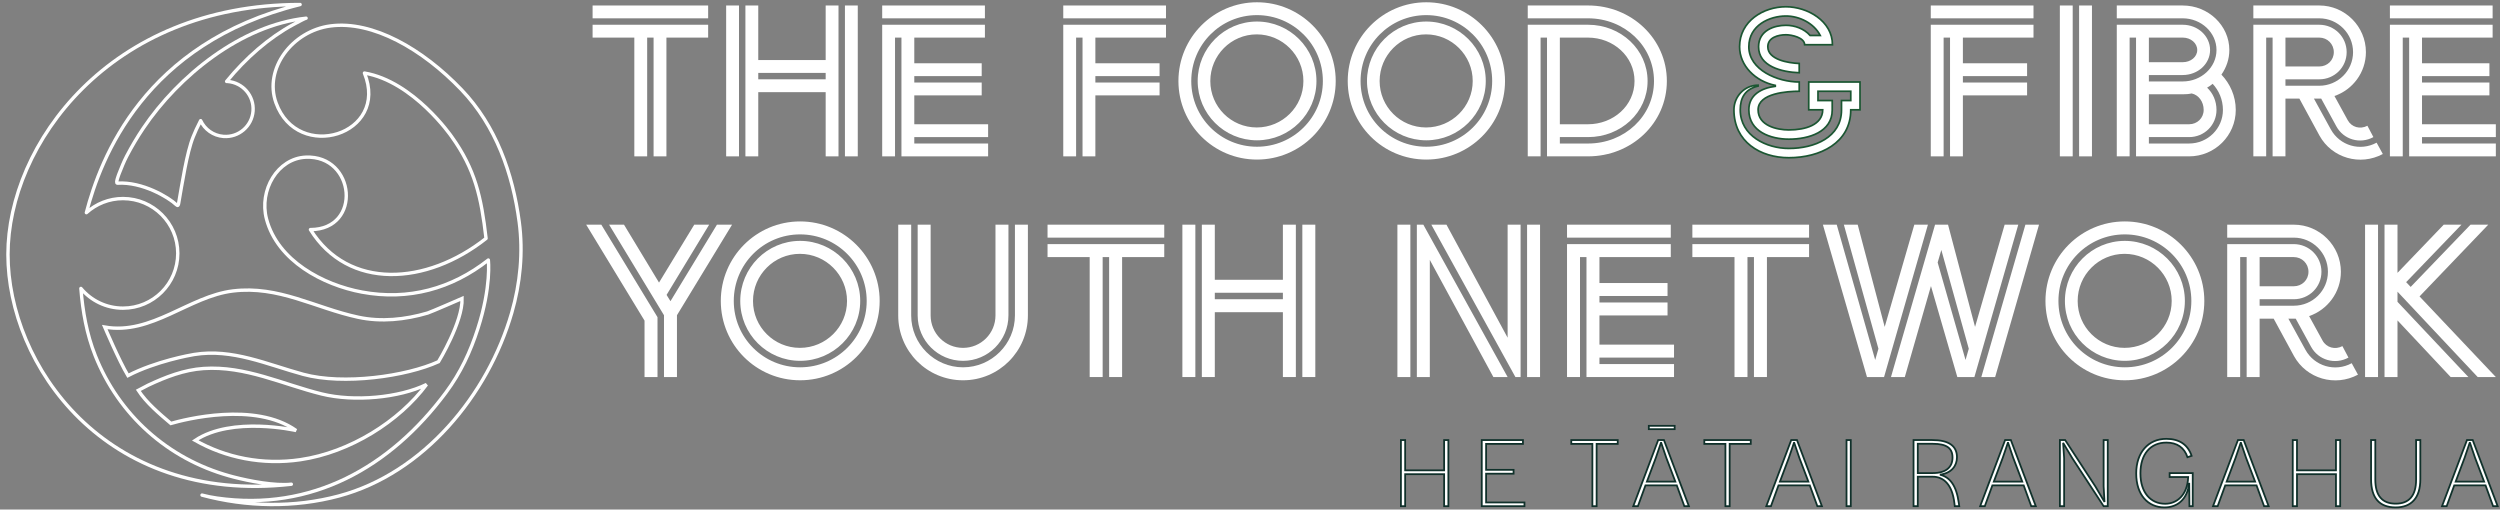 <?xml version="1.0" encoding="UTF-8"?>
<svg width="368px" height="75px" viewBox="0 0 368 75" version="1.1" xmlns="http://www.w3.org/2000/svg" xmlns:xlink="http://www.w3.org/1999/xlink">
    <rect x="0" y="0" width="368" height="75" fill="#808080" stroke="none"/>
    <title>FFYN Logo_White</title>
    <g id="Page-1" stroke="none" stroke-width="1" fill="none" fill-rule="evenodd">
        <g id="The-Food_Fibre_Network_Logo_Branding_Low-Res" transform="translate(-455, -406)">
            <g id="FFYN-Logo_White" transform="translate(456.171, 406.335)">
                <path d="M46.192,57.66 C40.405,56.233 34.974,53.496 28.796,53.909 C25.912,54.102 23.218,55.155 20.639,56.366 C20.504,56.43 19.619,56.882 19.186,57.121 C20.371,58.949 22.321,60.589 23.981,61.997 C25.965,61.427 36.371,58.731 42.417,63.035 C42.417,63.035 32.978,60.875 27.565,64.493 C32.044,67.028 37.452,68.152 43.047,67.33 C50.347,66.258 57.595,61.691 61.617,56.263 C57.583,58.225 50.954,58.834 46.192,57.66" id="Fill-257"></path>
                <path d="M46.192,57.66 C40.405,56.233 34.974,53.496 28.796,53.909 C25.912,54.102 23.218,55.155 20.639,56.366 C20.504,56.43 19.619,56.882 19.186,57.121 C20.371,58.949 22.321,60.589 23.981,61.997 C25.965,61.427 36.371,58.731 42.417,63.035 C42.417,63.035 32.978,60.875 27.565,64.493 C32.044,67.028 37.452,68.152 43.047,67.33 C50.347,66.258 57.595,61.691 61.617,56.263 C57.583,58.225 50.954,58.834 46.192,57.66 Z" id="Stroke-259" stroke="#FFFFFF" stroke-width="0.5"></path>
                <path d="M69.176,48.023 C68.063,51.477 66.621,54.558 64.451,57.474 C56.268,68.47 44.685,74.977 30.772,72.987 C30.029,72.88 29.29,72.739 28.566,72.544 C35.111,74.304 42.167,74.43 48.726,72.669 C61.2,69.323 70.665,57.805 74.159,45.698 C75.408,41.37 75.854,36.805 75.256,32.331 C74.307,25.224 71.85,18.186 66.751,12.86 C61.029,6.88 53.678,2.667 47.472,3.482 C41.858,4.219 37.655,9.783 39.456,14.798 C42.637,23.655 56.17,19.505 52.476,10.419 C59.698,11.644 65.295,19.756 65.295,19.756 C68.763,24.582 69.675,28.663 70.375,34.761 C61.617,41.689 50.096,42.403 44.526,33.462 C52.153,33.44 51.146,22.479 43.836,22.803 C39.697,22.987 36.933,27.652 38.058,31.908 C39.684,38.058 46.38,41.591 52.108,42.659 C58.946,43.932 65.328,42.171 70.71,37.942 C70.71,37.942 71.188,41.79 69.176,48.023" id="Fill-261"></path>
                <path d="M69.176,48.023 C68.063,51.477 66.621,54.558 64.451,57.474 C56.268,68.47 44.685,74.977 30.772,72.987 C30.029,72.88 29.29,72.739 28.566,72.544 C35.111,74.304 42.167,74.43 48.726,72.669 C61.2,69.323 70.665,57.805 74.159,45.698 C75.408,41.37 75.854,36.805 75.256,32.331 C74.307,25.224 71.85,18.186 66.751,12.86 C61.029,6.88 53.678,2.667 47.472,3.482 C41.858,4.219 37.655,9.783 39.456,14.798 C42.637,23.655 56.17,19.505 52.476,10.419 C59.698,11.644 65.295,19.756 65.295,19.756 C68.763,24.582 69.675,28.663 70.375,34.761 C61.617,41.689 50.096,42.403 44.526,33.462 C52.153,33.44 51.146,22.479 43.836,22.803 C39.697,22.987 36.933,27.652 38.058,31.908 C39.684,38.058 46.38,41.591 52.108,42.659 C58.946,43.932 65.328,42.171 70.71,37.942 C70.71,37.942 71.188,41.79 69.176,48.023 Z" id="Stroke-263" stroke="#FFFFFF" stroke-width="0.5" stroke-linecap="round" stroke-linejoin="round"></path>
                <path d="M42.026,3.269 C42.941,2.777 43.706,2.365 43.884,2.345 C34.34,3.377 25.123,10.806 19.912,18.549 C19.022,19.871 18.212,21.245 17.474,22.657 C17.053,23.463 16.719,24.322 16.383,25.167 C16.332,25.298 15.794,26.648 16.111,26.627 C19.785,26.395 23.647,28.714 24.799,29.808 C25.011,30.009 25.073,29.892 25.124,29.605 C25.627,26.771 26.318,22.142 27.273,19.79 C27.417,19.436 27.567,19.084 27.724,18.736 C27.922,18.299 28.138,17.862 28.365,17.425 C28.967,18.703 30.218,19.63 31.728,19.745 C33.962,19.914 35.909,18.239 36.078,16.005 C36.247,13.772 34.573,11.824 32.338,11.656 C32.289,11.652 32.239,11.654 32.189,11.652 C34.988,8.211 38.455,5.188 42.026,3.269" id="Fill-265"></path>
                <path d="M42.026,3.269 C42.941,2.777 43.706,2.365 43.884,2.345 C34.34,3.377 25.123,10.806 19.912,18.549 C19.022,19.871 18.212,21.245 17.474,22.657 C17.053,23.463 16.719,24.322 16.383,25.167 C16.332,25.298 15.794,26.648 16.111,26.627 C19.785,26.395 23.647,28.714 24.799,29.808 C25.011,30.009 25.073,29.892 25.124,29.605 C25.627,26.771 26.318,22.142 27.273,19.79 C27.417,19.436 27.567,19.084 27.724,18.736 C27.922,18.299 28.138,17.862 28.365,17.425 C28.967,18.703 30.218,19.63 31.728,19.745 C33.962,19.914 35.909,18.239 36.078,16.005 C36.247,13.772 34.573,11.824 32.338,11.656 C32.289,11.652 32.239,11.654 32.189,11.652 C34.988,8.211 38.455,5.188 42.026,3.269 Z" id="Stroke-267" stroke="#FFFFFF" stroke-width="0.5" stroke-linecap="round" stroke-linejoin="round"></path>
                <path d="M41.71,70.942 C14.185,74.034 2.84217094e-14,53.263 2.84217094e-14,37.12 C2.84217094e-14,20.976 14.924,0.332 43.005,0.332 C20.036,6.012 13.631,23.001 11.544,30.97 C12.974,29.684 14.858,28.894 16.933,28.894 C21.387,28.894 24.998,32.505 24.998,36.961 C24.998,41.415 21.387,45.026 16.933,45.026 C14.442,45.026 12.218,43.897 10.738,42.124 C10.999,45.503 11.593,48.849 12.854,52.02 C16.328,60.763 23.53,67.183 32.569,69.706 C32.79,69.767 33.011,69.827 33.232,69.884 C35.522,70.481 39.306,71.212 41.71,70.942" id="Fill-269"></path>
                <path d="M41.71,70.942 C14.185,74.034 2.84217094e-14,53.263 2.84217094e-14,37.12 C2.84217094e-14,20.976 14.924,0.332 43.005,0.332 C20.036,6.012 13.631,23.001 11.544,30.97 C12.974,29.684 14.858,28.894 16.933,28.894 C21.387,28.894 24.998,32.505 24.998,36.961 C24.998,41.415 21.387,45.026 16.933,45.026 C14.442,45.026 12.218,43.897 10.738,42.124 C10.999,45.503 11.593,48.849 12.854,52.02 C16.328,60.763 23.53,67.183 32.569,69.706 C32.79,69.767 33.011,69.827 33.232,69.884 C35.522,70.481 39.306,71.212 41.71,70.942 Z" id="Stroke-271" stroke="#FFFFFF" stroke-width="0.5" stroke-linecap="round" stroke-linejoin="round"></path>
                <path d="M63.379,52.906 C63.379,52.906 66.966,47.013 66.846,43.595 C66.846,43.595 62.239,45.606 61.778,45.742 C58.474,46.713 54.945,47.091 51.559,46.362 C45.2,44.994 39.871,41.677 33.123,42.494 C26.685,43.272 21.135,49.024 14.247,47.81 C14.247,47.81 16.366,52.791 17.665,54.956 C21.753,52.844 26.817,51.943 27.398,51.848 C33.025,50.93 38.134,53.314 43.468,54.765 C49.371,56.371 58.653,55.065 63.379,52.906" id="Fill-273"></path>
                <path d="M63.379,52.906 C63.379,52.906 66.966,47.013 66.846,43.595 C66.846,43.595 62.239,45.606 61.778,45.742 C58.474,46.713 54.945,47.091 51.559,46.362 C45.2,44.994 39.871,41.677 33.123,42.494 C26.685,43.272 21.135,49.024 14.247,47.81 C14.247,47.81 16.366,52.791 17.665,54.956 C21.753,52.844 26.817,51.943 27.398,51.848 C33.025,50.93 38.134,53.314 43.468,54.765 C49.371,56.371 58.653,55.065 63.379,52.906 Z" id="Stroke-275" stroke="#FFFFFF" stroke-width="0.5"></path>
                <path d="M86.059,3.308 L103.069,3.308 L103.069,5.199 L96.927,5.199 L96.927,22.681 L95.037,22.681 L95.037,5.199 L94.092,5.199 L94.092,22.681 L92.202,22.681 L92.202,5.199 L86.059,5.199 L86.059,3.308 Z M86.059,2.363 L103.069,2.363 L103.069,0.473 L86.059,0.473 L86.059,2.363 Z" id="Fill-277" fill="#FFFFFF"></path>
                <path d="M123.203,22.681 L125.092,22.681 L125.092,0.473 L123.203,0.473 L123.203,22.681 Z M110.445,11.34 L120.368,11.34 L120.368,10.396 L110.445,10.396 L110.445,11.34 Z M120.368,13.231 L110.445,13.231 L110.445,22.681 L108.554,22.681 L108.554,0.473 L110.445,0.473 L110.445,8.505 L120.368,8.505 L120.368,0.473 L122.257,0.473 L122.257,22.681 L120.368,22.681 L120.368,13.231 Z M105.719,22.681 L107.61,22.681 L107.61,0.473 L105.719,0.473 L105.719,22.681 Z" id="Fill-279" fill="#FFFFFF"></path>
                <path d="M128.688,3.308 L143.808,3.308 L143.808,5.199 L133.413,5.199 L133.413,8.978 L143.335,8.978 L143.335,10.869 L133.413,10.869 L133.413,11.813 L143.335,11.813 L143.335,13.704 L133.413,13.704 L133.413,17.955 L144.28,17.955 L144.28,19.846 L133.413,19.846 L133.413,20.79 L144.28,20.79 L144.28,22.681 L131.523,22.681 L131.523,5.199 L130.577,5.199 L130.577,22.681 L128.688,22.681 L128.688,3.308 Z M128.688,2.363 L143.808,2.363 L143.808,0.473 L128.688,0.473 L128.688,2.363 Z" id="Fill-281" fill="#FFFFFF"></path>
                <path d="M155.341,3.308 L170.462,3.308 L170.462,5.199 L160.067,5.199 L160.067,8.978 L169.518,8.978 L169.518,10.869 L160.067,10.869 L160.067,11.813 L169.518,11.813 L169.518,13.704 L160.067,13.704 L160.067,22.681 L158.177,22.681 L158.177,5.199 L157.232,5.199 L157.232,22.681 L155.341,22.681 L155.341,3.308 Z M155.341,2.363 L170.462,2.363 L170.462,0.473 L155.341,0.473 L155.341,2.363 Z" id="Fill-282" fill="#FFFFFF"></path>
                <path d="M183.822,18.428 C187.602,18.428 190.689,15.372 190.689,11.593 C190.689,7.813 187.602,4.725 183.822,4.725 C180.043,4.725 176.987,7.813 176.987,11.593 C176.987,15.372 180.043,18.428 183.822,18.428 M183.854,2.835 C188.674,2.835 192.611,6.773 192.611,11.593 C192.611,16.412 188.674,20.319 183.854,20.319 C179.034,20.319 175.128,16.412 175.128,11.593 C175.128,6.773 179.034,2.835 183.854,2.835 M183.854,21.263 C189.209,21.263 193.555,16.948 193.555,11.593 C193.555,6.238 189.209,1.89 183.854,1.89 C178.498,1.89 174.183,6.238 174.183,11.593 C174.183,16.948 178.498,21.263 183.854,21.263 M183.854,0 C190.249,0 195.446,5.199 195.446,11.593 C195.446,17.987 190.249,23.154 183.854,23.154 C177.459,23.154 172.293,17.987 172.293,11.593 C172.293,5.199 177.459,0 183.854,0" id="Fill-283" fill="#FFFFFF"></path>
                <path d="M208.744,18.428 C212.524,18.428 215.612,15.372 215.612,11.593 C215.612,7.813 212.524,4.725 208.744,4.725 C204.965,4.725 201.909,7.813 201.909,11.593 C201.909,15.372 204.965,18.428 208.744,18.428 M208.776,2.835 C213.596,2.835 217.533,6.773 217.533,11.593 C217.533,16.412 213.596,20.319 208.776,20.319 C203.957,20.319 200.05,16.412 200.05,11.593 C200.05,6.773 203.957,2.835 208.776,2.835 M208.776,21.263 C214.131,21.263 218.478,16.948 218.478,11.593 C218.478,6.238 214.131,1.89 208.776,1.89 C203.42,1.89 199.105,6.238 199.105,11.593 C199.105,16.948 203.42,21.263 208.776,21.263 M208.776,0 C215.171,0 220.368,5.199 220.368,11.593 C220.368,17.987 215.171,23.154 208.776,23.154 C202.381,23.154 197.215,17.987 197.215,11.593 C197.215,5.199 202.381,0 208.776,0" id="Fill-284" fill="#FFFFFF"></path>
                <path d="M228.439,5.199 L228.439,17.956 L232.565,17.956 C236.345,17.956 239.431,15.184 239.431,11.594 C239.431,8.002 236.345,5.199 232.565,5.199 L228.439,5.199 Z M226.548,5.199 L225.603,5.199 L225.603,22.68 L223.713,22.68 L223.713,3.308 L232.595,3.308 C237.417,3.308 241.353,6.963 241.353,11.594 C241.353,16.223 237.417,19.846 232.595,19.846 L228.439,19.846 L228.439,20.791 L232.595,20.791 C237.952,20.791 242.298,16.759 242.298,11.594 C242.298,6.428 237.952,2.362 232.595,2.362 L223.713,2.362 L223.713,0.472 L232.595,0.472 C238.992,0.472 244.19,5.386 244.19,11.594 C244.19,17.799 238.992,22.68 232.595,22.68 L226.548,22.68 L226.548,5.199 Z" id="Fill-285" fill="#FFFFFF"></path>
                <path d="M271.261,15.828 C271.261,20.718 266.738,22.881 262.146,22.881 C257.955,22.881 254.064,20.552 254.064,15.828 C254.064,13.865 255.627,12.203 257.623,12.203 L257.623,12.336 C255.759,12.768 254.994,13.999 254.994,15.828 C254.994,19.687 258.886,21.516 262.146,21.516 C265.906,21.516 269.897,19.886 269.897,15.862 L269.897,14.465 L271.261,14.465 L271.261,13.1 L266.438,13.1 L266.438,14.465 L268.532,14.465 L268.532,15.862 C268.532,19.089 265.107,20.153 262.146,20.153 C259.485,20.153 256.259,19.055 256.259,15.828 C256.259,13.633 258.088,12.635 260.151,12.369 L260.151,12.236 C257.224,11.638 254.895,9.342 254.895,6.548 C254.895,2.757 258.42,0.66 261.714,0.66 C264.874,0.66 268.567,2.757 268.567,6.248 L264.475,6.248 C264.442,5.183 262.545,4.785 261.714,4.785 C260.583,4.785 259.053,5.183 259.053,6.548 C259.053,8.444 262.047,8.943 263.676,9.01 L263.676,10.374 C261.081,10.273 257.69,9.441 257.69,6.548 C257.69,4.153 259.985,3.388 261.714,3.388 C263.012,3.388 264.408,3.887 265.273,4.885 L266.77,4.885 C265.839,3.089 263.71,2.024 261.714,2.024 C259.353,2.024 256.259,3.354 256.259,6.548 C256.259,9.974 260.517,11.736 263.676,11.736 L263.676,13.1 C261.948,13.1 257.623,13.367 257.623,15.828 C257.623,18.157 260.383,18.789 262.146,18.789 C264.574,18.789 267.103,18.057 267.136,15.828 L265.074,15.828 L265.074,11.736 L272.624,11.736 L272.624,15.828 L271.261,15.828 Z" id="Fill-286" fill="#FFFFFF"></path>
                <path d="M271.261,15.828 C271.261,20.718 266.738,22.881 262.146,22.881 C257.955,22.881 254.064,20.552 254.064,15.828 C254.064,13.865 255.627,12.203 257.623,12.203 L257.623,12.336 C255.759,12.768 254.994,13.999 254.994,15.828 C254.994,19.687 258.886,21.516 262.146,21.516 C265.906,21.516 269.897,19.886 269.897,15.862 L269.897,14.465 L271.261,14.465 L271.261,13.1 L266.438,13.1 L266.438,14.465 L268.532,14.465 L268.532,15.862 C268.532,19.089 265.107,20.153 262.146,20.153 C259.485,20.153 256.259,19.055 256.259,15.828 C256.259,13.633 258.088,12.635 260.151,12.369 L260.151,12.236 C257.224,11.638 254.895,9.342 254.895,6.548 C254.895,2.757 258.42,0.66 261.714,0.66 C264.874,0.66 268.567,2.757 268.567,6.248 L264.475,6.248 C264.442,5.183 262.545,4.785 261.714,4.785 C260.583,4.785 259.053,5.183 259.053,6.548 C259.053,8.444 262.047,8.943 263.676,9.01 L263.676,10.374 C261.081,10.273 257.69,9.441 257.69,6.548 C257.69,4.153 259.985,3.388 261.714,3.388 C263.012,3.388 264.408,3.887 265.273,4.885 L266.77,4.885 C265.839,3.089 263.71,2.024 261.714,2.024 C259.353,2.024 256.259,3.354 256.259,6.548 C256.259,9.974 260.517,11.736 263.676,11.736 L263.676,13.1 C261.948,13.1 257.623,13.367 257.623,15.828 C257.623,18.157 260.383,18.789 262.146,18.789 C264.574,18.789 267.103,18.057 267.136,15.828 L265.074,15.828 L265.074,11.736 L272.624,11.736 L272.624,15.828 L271.261,15.828 Z" id="Stroke-287" stroke="#1B5632" stroke-width="0.253"></path>
                <path d="M283.039,3.308 L298.16,3.308 L298.16,5.199 L287.766,5.199 L287.766,8.978 L297.216,8.978 L297.216,10.869 L287.766,10.869 L287.766,11.813 L297.216,11.813 L297.216,13.704 L287.766,13.704 L287.766,22.681 L285.875,22.681 L285.875,5.199 L284.93,5.199 L284.93,22.681 L283.039,22.681 L283.039,3.308 Z M283.039,2.363 L298.16,2.363 L298.16,0.473 L283.039,0.473 L283.039,2.363 Z" id="Fill-288" fill="#FFFFFF"></path>
                <path d="M304.874,22.681 L306.765,22.681 L306.765,0.473 L304.874,0.473 L304.874,22.681 Z M302.039,22.681 L303.93,22.681 L303.93,0.473 L302.039,0.473 L302.039,22.681 Z" id="Fill-289" fill="#FFFFFF"></path>
                <path d="M321.445,13.42 C321.035,13.514 320.562,13.545 320.121,13.545 L315.144,13.545 L315.144,17.955 L321.066,17.955 C322.263,17.955 323.209,17.042 323.209,15.845 C323.209,14.616 322.453,13.64 321.445,13.42 L321.445,13.42 Z M324.531,12.002 C324.28,12.223 323.996,12.411 323.712,12.568 C324.562,13.357 325.097,14.522 325.097,15.845 C325.097,18.082 323.302,19.846 321.066,19.846 L315.144,19.846 L315.144,20.79 L321.066,20.79 C323.807,20.79 326.044,18.585 326.044,15.845 C326.044,14.332 325.445,12.979 324.531,12.002 L324.531,12.002 Z M315.144,5.198 L315.144,8.82 L320.121,8.82 C321.318,8.82 322.263,8.033 322.263,7.025 C322.263,6.017 321.318,5.198 320.121,5.198 L315.144,5.198 Z M313.254,5.198 L312.309,5.198 L312.309,22.681 L310.419,22.681 L310.419,3.308 L320.121,3.308 C322.358,3.308 324.153,4.978 324.153,7.025 C324.153,9.071 322.358,10.71 320.121,10.71 L315.144,10.71 L315.144,11.655 L320.121,11.655 C322.862,11.655 325.097,9.576 325.097,7.025 C325.097,4.473 322.862,2.362 320.121,2.362 L310.419,2.362 L310.419,0.473 L320.121,0.473 C323.901,0.473 326.988,3.433 326.988,7.025 C326.988,8.379 326.548,9.607 325.823,10.648 C327.084,11.97 327.933,13.797 327.933,15.845 C327.933,19.625 324.846,22.681 321.066,22.681 L313.254,22.681 L313.254,5.198 Z" id="Fill-290" fill="#FFFFFF"></path>
                <path d="M335.247,5.199 L335.247,9.45 L340.224,9.45 C341.421,9.45 342.366,8.537 342.366,7.34 C342.366,6.143 341.421,5.199 340.224,5.199 L335.247,5.199 Z M330.521,0.472 L340.224,0.472 C344.004,0.472 347.091,3.559 347.091,7.34 C347.091,10.332 345.139,12.884 342.46,13.797 L344.413,17.357 C344.98,18.396 346.24,18.744 347.311,18.177 L348.194,19.846 C346.24,20.918 343.814,20.224 342.744,18.27 L340.508,14.175 L340.224,14.175 L339.436,14.175 L341.925,18.712 C343.248,21.105 346.24,21.988 348.666,20.666 L349.58,22.335 C346.24,24.131 342.082,22.933 340.255,19.625 L337.295,14.175 L335.247,14.175 L335.247,22.68 L333.356,22.68 L333.356,5.199 L332.411,5.199 L332.411,22.68 L330.521,22.68 L330.521,3.308 L340.224,3.308 C342.46,3.308 344.256,5.103 344.256,7.34 C344.256,9.576 342.46,11.341 340.224,11.341 L335.247,11.341 L335.247,12.287 L340.224,12.287 C342.965,12.287 345.2,10.082 345.2,7.34 C345.2,4.599 342.965,2.362 340.224,2.362 L330.521,2.362 L330.521,0.472 Z" id="Fill-291" fill="#FFFFFF"></path>
                <path d="M350.622,3.308 L365.743,3.308 L365.743,5.199 L355.349,5.199 L355.349,8.978 L365.271,8.978 L365.271,10.869 L355.349,10.869 L355.349,11.813 L365.271,11.813 L365.271,13.704 L355.349,13.704 L355.349,17.955 L366.216,17.955 L366.216,19.846 L355.349,19.846 L355.349,20.79 L366.216,20.79 L366.216,22.681 L353.458,22.681 L353.458,5.199 L352.513,5.199 L352.513,22.681 L350.622,22.681 L350.622,3.308 Z M350.622,2.363 L365.743,2.363 L365.743,0.473 L350.622,0.473 L350.622,2.363 Z" id="Fill-292" fill="#FFFFFF"></path>
                <path d="M106.59,32.736 L98.477,46.067 L98.477,55.166 L96.568,55.166 L96.568,46.067 L88.487,32.736 L90.682,32.736 L95.836,41.262 L101.022,32.736 L103.217,32.736 L96.949,43.076 L97.523,43.999 L104.362,32.736 L106.59,32.736 Z M95.613,46.353 L95.613,55.166 L93.704,55.166 L93.704,46.862 L85.114,32.736 L87.342,32.736 L95.613,46.353 Z" id="Fill-293" fill="#FFFFFF"></path>
                <path d="M116.576,50.87 C120.393,50.87 123.512,47.784 123.512,43.967 C123.512,40.148 120.393,37.03 116.576,37.03 C112.758,37.03 109.672,40.148 109.672,43.967 C109.672,47.784 112.758,50.87 116.576,50.87 M116.607,35.122 C121.475,35.122 125.452,39.099 125.452,43.967 C125.452,48.834 121.475,52.779 116.607,52.779 C111.74,52.779 107.795,48.834 107.795,43.967 C107.795,39.099 111.74,35.122 116.607,35.122 M116.607,53.733 C122.015,53.733 126.406,49.375 126.406,43.967 C126.406,38.557 122.015,34.167 116.607,34.167 C111.199,34.167 106.841,38.557 106.841,43.967 C106.841,49.375 111.199,53.733 116.607,53.733 M116.607,32.259 C123.066,32.259 128.315,37.508 128.315,43.967 C128.315,50.425 123.066,55.642 116.607,55.642 C110.149,55.642 104.931,50.425 104.931,43.967 C104.931,37.508 110.149,32.259 116.607,32.259" id="Fill-294" fill="#FFFFFF"></path>
                <path d="M135.819,32.736 L135.819,46.098 C135.819,48.739 137.951,50.871 140.591,50.871 C143.232,50.871 145.364,48.739 145.364,46.098 L145.364,32.736 L147.272,32.736 L147.272,46.098 C147.272,49.789 144.282,52.78 140.591,52.78 C136.901,52.78 133.91,49.789 133.91,46.098 L133.91,32.736 L135.819,32.736 Z M132.956,46.098 C132.956,50.298 136.391,53.734 140.591,53.734 C144.791,53.734 148.227,50.298 148.227,46.098 L148.227,32.736 L150.135,32.736 L150.135,46.098 C150.135,51.38 145.873,55.643 140.591,55.643 C135.31,55.643 131.047,51.38 131.047,46.098 L131.047,32.736 L132.956,32.736 L132.956,46.098 Z" id="Fill-295" fill="#FFFFFF"></path>
                <path d="M153.027,35.599 L170.207,35.599 L170.207,37.508 L164.003,37.508 L164.003,55.165 L162.093,55.165 L162.093,37.508 L161.139,37.508 L161.139,55.165 L159.23,55.165 L159.23,37.508 L153.027,37.508 L153.027,35.599 Z M153.027,34.645 L170.207,34.645 L170.207,32.736 L153.027,32.736 L153.027,34.645 Z" id="Fill-296" fill="#FFFFFF"></path>
                <path d="M190.534,55.166 L192.443,55.166 L192.443,32.736 L190.534,32.736 L190.534,55.166 Z M177.649,43.712 L187.67,43.712 L187.67,42.758 L177.649,42.758 L177.649,43.712 Z M187.67,45.621 L177.649,45.621 L177.649,55.165 L175.74,55.165 L175.74,32.736 L177.649,32.736 L177.649,40.849 L187.67,40.849 L187.67,32.736 L189.579,32.736 L189.579,55.165 L187.67,55.165 L187.67,45.621 Z M172.876,55.166 L174.785,55.166 L174.785,32.736 L172.876,32.736 L172.876,55.166 Z" id="Fill-297" fill="#FFFFFF"></path>
                <path d="M223.615,55.166 L225.524,55.166 L225.524,32.736 L223.615,32.736 L223.615,55.166 Z M209.521,32.736 L211.748,32.736 L220.751,49.375 L220.751,32.736 L222.66,32.736 L222.66,55.165 L221.897,55.165 L209.521,32.736 Z M209.298,37.922 L209.298,55.165 L207.389,55.165 L207.389,32.736 L208.344,32.736 L220.751,55.165 L218.652,55.165 L209.298,37.922 Z M204.526,55.166 L206.435,55.166 L206.435,32.736 L204.526,32.736 L204.526,55.166 Z" id="Fill-298" fill="#FFFFFF"></path>
                <path d="M229.496,35.599 L244.767,35.599 L244.767,37.508 L234.268,37.508 L234.268,41.327 L244.29,41.327 L244.29,43.235 L234.268,43.235 L234.268,44.19 L244.29,44.19 L244.29,46.098 L234.268,46.098 L234.268,50.393 L245.245,50.393 L245.245,52.302 L234.268,52.302 L234.268,53.256 L245.245,53.256 L245.245,55.165 L232.359,55.165 L232.359,37.508 L231.405,37.508 L231.405,55.165 L229.496,55.165 L229.496,35.599 Z M229.496,34.645 L244.767,34.645 L244.767,32.736 L229.496,32.736 L229.496,34.645 Z" id="Fill-299" fill="#FFFFFF"></path>
                <path d="M247.945,35.599 L265.125,35.599 L265.125,37.508 L258.921,37.508 L258.921,55.165 L257.011,55.165 L257.011,37.508 L256.057,37.508 L256.057,55.165 L254.148,55.165 L254.148,37.508 L247.945,37.508 L247.945,35.599 Z M247.945,34.645 L265.125,34.645 L265.125,32.736 L247.945,32.736 L247.945,34.645 Z" id="Fill-300" fill="#FFFFFF"></path>
                <path d="M292.515,55.165 L290.479,55.165 L296.969,32.735 L298.973,32.735 L292.515,55.165 Z M284.052,38.304 L288.156,52.651 L288.633,50.997 L284.593,36.458 L284.052,38.304 Z M283.066,41.771 L279.216,55.165 L277.18,55.165 L283.67,32.735 L285.579,32.735 L289.556,47.784 L293.914,32.735 L295.919,32.735 L289.46,55.165 L286.947,55.165 L283.066,41.771 Z M267.159,32.735 L269.195,32.735 L274.858,52.651 L275.334,50.997 L270.244,32.735 L272.281,32.735 L276.257,47.784 L280.616,32.735 L282.62,32.735 L276.162,55.165 L273.649,55.165 L267.159,32.735 Z" id="Fill-301" fill="#FFFFFF"></path>
                <path d="M311.566,50.87 C315.383,50.87 318.502,47.784 318.502,43.967 C318.502,40.148 315.383,37.03 311.566,37.03 C307.748,37.03 304.662,40.148 304.662,43.967 C304.662,47.784 307.748,50.87 311.566,50.87 M311.597,35.122 C316.465,35.122 320.442,39.099 320.442,43.967 C320.442,48.834 316.465,52.779 311.597,52.779 C306.73,52.779 302.785,48.834 302.785,43.967 C302.785,39.099 306.73,35.122 311.597,35.122 M311.597,53.733 C317.005,53.733 321.396,49.375 321.396,43.967 C321.396,38.557 317.005,34.167 311.597,34.167 C306.189,34.167 301.831,38.557 301.831,43.967 C301.831,49.375 306.189,53.733 311.597,53.733 M311.597,32.259 C318.056,32.259 323.305,37.508 323.305,43.967 C323.305,50.425 318.056,55.642 311.597,55.642 C305.139,55.642 299.921,50.425 299.921,43.967 C299.921,37.508 305.139,32.259 311.597,32.259" id="Fill-302" fill="#FFFFFF"></path>
                <path d="M331.446,37.508 L331.446,41.803 L336.472,41.803 C337.681,41.803 338.636,40.88 338.636,39.671 C338.636,38.462 337.681,37.508 336.472,37.508 L331.446,37.508 Z M326.674,32.736 L336.472,32.736 C340.291,32.736 343.408,35.854 343.408,39.671 C343.408,42.694 341.436,45.271 338.731,46.194 L340.704,49.788 C341.277,50.838 342.55,51.189 343.631,50.615 L344.522,52.302 C342.55,53.384 340.099,52.684 339.018,50.711 L336.759,46.575 L336.472,46.575 L335.677,46.575 L338.191,51.156 C339.527,53.574 342.55,54.465 344.999,53.129 L345.922,54.816 C342.55,56.629 338.35,55.42 336.505,52.079 L333.514,46.575 L331.446,46.575 L331.446,55.165 L329.537,55.165 L329.537,37.508 L328.583,37.508 L328.583,55.165 L326.674,55.165 L326.674,35.599 L336.472,35.599 C338.731,35.599 340.545,37.412 340.545,39.671 C340.545,41.93 338.731,43.712 336.472,43.712 L331.446,43.712 L331.446,44.666 L336.472,44.666 C339.241,44.666 341.5,42.44 341.5,39.671 C341.5,36.904 339.241,34.645 336.472,34.645 L326.674,34.645 L326.674,32.736 Z" id="Fill-303" fill="#FFFFFF"></path>
                <path d="M354.985,43.298 L366.215,55.165 L363.544,55.165 L351.74,42.599 L351.74,44.094 L362.175,55.165 L359.566,55.165 L351.74,46.83 L351.74,55.165 L349.831,55.165 L349.831,32.735 L351.74,32.735 L351.74,39.83 L358.548,32.735 L361.157,32.735 L353.012,41.198 L353.68,41.899 L362.493,32.735 L365.102,32.735 L354.985,43.298 Z M346.967,55.165 L348.876,55.165 L348.876,32.735 L346.967,32.735 L346.967,55.165 Z" id="Fill-304" fill="#FFFFFF"></path>
                <polygon id="Fill-305" fill="#FFFFFF" points="205.044 64.442 205.668 64.442 205.668 68.9 211.405 68.9 211.405 64.442 212.029 64.442 212.029 74.176 211.405 74.176 211.405 69.465 205.668 69.465 205.668 74.176 205.044 74.176"></polygon>
                <polygon id="Stroke-306" stroke="#10312B" stroke-width="0.264" points="205.044 64.442 205.668 64.442 205.668 68.9 211.405 68.9 211.405 64.442 212.029 64.442 212.029 74.176 211.405 74.176 211.405 69.465 205.668 69.465 205.668 74.176 205.044 74.176"></polygon>
                <polygon id="Fill-307" fill="#FFFFFF" points="216.944 64.442 223.007 64.442 223.007 65.006 217.584 65.006 217.584 68.826 221.626 68.826 221.626 69.391 217.584 69.391 217.584 73.627 223.231 73.627 223.231 74.176 216.944 74.176"></polygon>
                <polygon id="Stroke-308" stroke="#10312B" stroke-width="0.264" points="216.944 64.442 223.007 64.442 223.007 65.006 217.584 65.006 217.584 68.826 221.626 68.826 221.626 69.391 217.584 69.391 217.584 73.627 223.231 73.627 223.231 74.176 216.944 74.176"></polygon>
                <polygon id="Fill-309" fill="#FFFFFF" points="233.228 65.006 230.123 65.006 230.123 64.442 236.958 64.442 236.958 65.006 233.852 65.006 233.852 74.176 233.228 74.176"></polygon>
                <polygon id="Stroke-310" stroke="#10312B" stroke-width="0.264" points="233.228 65.006 230.123 65.006 230.123 64.442 236.958 64.442 236.958 65.006 233.852 65.006 233.852 74.176 233.228 74.176"></polygon>
                <path d="M241.534,62.836 L245.339,62.836 L245.339,62.346 L241.534,62.346 L241.534,62.836 Z M245.443,70.565 L244.105,67.042 L243.362,64.858 L243.317,64.858 L242.574,67.042 L241.251,70.565 L245.443,70.565 Z M242.915,64.442 L243.763,64.442 L247.434,74.176 L246.765,74.176 L245.651,71.115 L241.043,71.115 L239.929,74.176 L239.244,74.176 L242.915,64.442 Z" id="Fill-311" fill="#FFFFFF"></path>
                <path d="M241.534,62.836 L245.339,62.836 L245.339,62.346 L241.534,62.346 L241.534,62.836 Z M245.443,70.565 L244.105,67.042 L243.362,64.858 L243.317,64.858 L242.574,67.042 L241.251,70.565 L245.443,70.565 Z M242.915,64.442 L243.763,64.442 L247.434,74.176 L246.765,74.176 L245.651,71.115 L241.043,71.115 L239.929,74.176 L239.244,74.176 L242.915,64.442 Z" id="Stroke-312" stroke="#10312B" stroke-width="0.264"></path>
                <polygon id="Fill-313" fill="#FFFFFF" points="252.811 65.006 249.705 65.006 249.705 64.442 256.541 64.442 256.541 65.006 253.435 65.006 253.435 74.176 252.811 74.176"></polygon>
                <polygon id="Stroke-314" stroke="#10312B" stroke-width="0.264" points="252.811 65.006 249.705 65.006 249.705 64.442 256.541 64.442 256.541 65.006 253.435 65.006 253.435 74.176 252.811 74.176"></polygon>
                <path d="M265.024,70.565 L263.686,67.043 L262.943,64.858 L262.898,64.858 L262.155,67.043 L260.833,70.565 L265.024,70.565 Z M262.497,64.442 L263.344,64.442 L267.015,74.176 L266.346,74.176 L265.232,71.115 L260.625,71.115 L259.51,74.176 L258.826,74.176 L262.497,64.442 Z" id="Fill-315" fill="#FFFFFF"></path>
                <path d="M265.024,70.565 L263.686,67.043 L262.943,64.858 L262.898,64.858 L262.155,67.043 L260.833,70.565 L265.024,70.565 Z M262.497,64.442 L263.344,64.442 L267.015,74.176 L266.346,74.176 L265.232,71.115 L260.625,71.115 L259.51,74.176 L258.826,74.176 L262.497,64.442 Z" id="Stroke-316" stroke="#10312B" stroke-width="0.264"></path>
                <polygon id="Fill-317" fill="#FFFFFF" points="270.638 74.176 271.262 74.176 271.262 64.442 270.638 64.442"></polygon>
                <polygon id="Stroke-318" stroke="#10312B" stroke-width="0.264" points="270.638 74.176 271.262 74.176 271.262 64.442 270.638 64.442"></polygon>
                <path d="M283.356,69.301 C285.303,69.301 286.24,68.409 286.24,67.013 C286.24,65.645 285.392,64.991 283.341,64.991 L281.127,64.991 L281.127,69.301 L283.356,69.301 Z M280.502,64.442 L283.267,64.442 C285.719,64.442 286.894,65.319 286.894,66.968 C286.894,68.261 286.077,69.316 284.382,69.539 C285.808,69.881 286.805,71.04 287.175,73.76 C287.192,73.805 287.236,74.176 287.236,74.176 L286.567,74.176 L286.522,73.775 C286.211,70.981 284.932,69.836 283.327,69.836 L281.127,69.836 L281.127,74.176 L280.502,74.176 L280.502,64.442 Z" id="Fill-319" fill="#FFFFFF"></path>
                <path d="M283.356,69.301 C285.303,69.301 286.24,68.409 286.24,67.013 C286.24,65.645 285.392,64.991 283.341,64.991 L281.127,64.991 L281.127,69.301 L283.356,69.301 Z M280.502,64.442 L283.267,64.442 C285.719,64.442 286.894,65.319 286.894,66.968 C286.894,68.261 286.077,69.316 284.382,69.539 C285.808,69.881 286.805,71.04 287.175,73.76 C287.192,73.805 287.236,74.176 287.236,74.176 L286.567,74.176 L286.522,73.775 C286.211,70.981 284.932,69.836 283.327,69.836 L281.127,69.836 L281.127,74.176 L280.502,74.176 L280.502,64.442 Z" id="Stroke-320" stroke="#10312B" stroke-width="0.264"></path>
                <path d="M296.507,70.565 L295.169,67.043 L294.426,64.858 L294.381,64.858 L293.638,67.043 L292.316,70.565 L296.507,70.565 Z M293.98,64.442 L294.827,64.442 L298.498,74.176 L297.829,74.176 L296.715,71.115 L292.108,71.115 L290.993,74.176 L290.309,74.176 L293.98,64.442 Z" id="Fill-321" fill="#FFFFFF"></path>
                <path d="M296.507,70.565 L295.169,67.043 L294.426,64.858 L294.381,64.858 L293.638,67.043 L292.316,70.565 L296.507,70.565 Z M293.98,64.442 L294.827,64.442 L298.498,74.176 L297.829,74.176 L296.715,71.115 L292.108,71.115 L290.993,74.176 L290.309,74.176 L293.98,64.442 Z" id="Stroke-322" stroke="#10312B" stroke-width="0.264"></path>
                <polygon id="Fill-323" fill="#FFFFFF" points="302.046 64.442 302.819 64.442 307.263 71.263 308.615 73.552 308.482 71.263 308.482 64.442 309.091 64.442 309.091 74.176 308.482 74.176 303.874 67.117 302.522 64.858 302.67 67.117 302.67 74.176 302.046 74.176"></polygon>
                <polygon id="Stroke-324" stroke="#10312B" stroke-width="0.264" points="302.046 64.442 302.819 64.442 307.263 71.263 308.615 73.552 308.482 71.263 308.482 64.442 309.091 64.442 309.091 74.176 308.482 74.176 303.874 67.117 302.522 64.858 302.67 67.117 302.67 74.176 302.046 74.176"></polygon>
                <path d="M313.278,69.346 C313.278,66.27 315.061,64.263 317.707,64.263 C319.624,64.263 320.872,65.111 321.437,66.76 L320.828,66.968 C320.352,65.541 319.297,64.813 317.707,64.813 C315.388,64.813 313.902,66.507 313.902,69.316 L313.902,69.361 C313.902,72.155 315.388,73.82 317.543,73.82 C319.222,73.82 320.813,72.616 320.931,69.881 L318.197,69.881 L318.197,69.301 L321.6,69.301 L321.6,74.176 L321.11,74.176 L321.081,70.742 C320.828,73.196 319.327,74.355 317.439,74.355 C315.016,74.355 313.278,72.527 313.278,69.346" id="Fill-325" fill="#FFFFFF"></path>
                <path d="M313.278,69.346 C313.278,66.27 315.061,64.263 317.707,64.263 C319.624,64.263 320.872,65.111 321.437,66.76 L320.828,66.968 C320.352,65.541 319.297,64.813 317.707,64.813 C315.388,64.813 313.902,66.507 313.902,69.316 L313.902,69.361 C313.902,72.155 315.388,73.82 317.543,73.82 C319.222,73.82 320.813,72.616 320.931,69.881 L318.197,69.881 L318.197,69.301 L321.6,69.301 L321.6,74.176 L321.11,74.176 L321.081,70.742 C320.828,73.196 319.327,74.355 317.439,74.355 C315.016,74.355 313.278,72.527 313.278,69.346 Z" id="Stroke-326" stroke="#10312B" stroke-width="0.264"></path>
                <path d="M330.782,70.565 L329.444,67.043 L328.701,64.858 L328.656,64.858 L327.913,67.043 L326.591,70.565 L330.782,70.565 Z M328.255,64.442 L329.102,64.442 L332.773,74.176 L332.104,74.176 L330.99,71.115 L326.383,71.115 L325.268,74.176 L324.584,74.176 L328.255,64.442 Z" id="Fill-327" fill="#FFFFFF"></path>
                <path d="M330.782,70.565 L329.444,67.043 L328.701,64.858 L328.656,64.858 L327.913,67.043 L326.591,70.565 L330.782,70.565 Z M328.255,64.442 L329.102,64.442 L332.773,74.176 L332.104,74.176 L330.99,71.115 L326.383,71.115 L325.268,74.176 L324.584,74.176 L328.255,64.442 Z" id="Stroke-328" stroke="#10312B" stroke-width="0.264"></path>
                <polygon id="Fill-329" fill="#FFFFFF" points="336.321 64.442 336.945 64.442 336.945 68.9 342.682 68.9 342.682 64.442 343.306 64.442 343.306 74.176 342.682 74.176 342.682 69.465 336.945 69.465 336.945 74.176 336.321 74.176"></polygon>
                <polygon id="Stroke-330" stroke="#10312B" stroke-width="0.264" points="336.321 64.442 336.945 64.442 336.945 68.9 342.682 68.9 342.682 64.442 343.306 64.442 343.306 74.176 342.682 74.176 342.682 69.465 336.945 69.465 336.945 74.176 336.321 74.176"></polygon>
                <path d="M347.851,70.193 L347.851,64.442 L348.475,64.442 L348.475,70.253 C348.475,72.645 349.5,73.805 351.477,73.805 C353.41,73.805 354.479,72.675 354.479,70.253 L354.479,64.442 L355.103,64.442 L355.103,70.193 C355.103,72.987 353.766,74.355 351.477,74.355 C349.07,74.355 347.851,72.972 347.851,70.193" id="Fill-331" fill="#FFFFFF"></path>
                <path d="M347.851,70.193 L347.851,64.442 L348.475,64.442 L348.475,70.253 C348.475,72.645 349.5,73.805 351.477,73.805 C353.41,73.805 354.479,72.675 354.479,70.253 L354.479,64.442 L355.103,64.442 L355.103,70.193 C355.103,72.987 353.766,74.355 351.477,74.355 C349.07,74.355 347.851,72.972 347.851,70.193 Z" id="Stroke-332" stroke="#10312B" stroke-width="0.264"></path>
                <path d="M364.492,70.565 L363.154,67.043 L362.411,64.858 L362.366,64.858 L361.623,67.043 L360.301,70.565 L364.492,70.565 Z M361.966,64.442 L362.812,64.442 L366.483,74.176 L365.814,74.176 L364.7,71.115 L360.093,71.115 L358.978,74.176 L358.294,74.176 L361.966,64.442 Z" id="Fill-333" fill="#FFFFFF"></path>
                <path d="M364.492,70.565 L363.154,67.043 L362.411,64.858 L362.366,64.858 L361.623,67.043 L360.301,70.565 L364.492,70.565 Z M361.966,64.442 L362.812,64.442 L366.483,74.176 L365.814,74.176 L364.7,71.115 L360.093,71.115 L358.978,74.176 L358.294,74.176 L361.966,64.442 Z" id="Stroke-334" stroke="#10312B" stroke-width="0.264"></path>
            </g>
        </g>
    </g>
</svg>